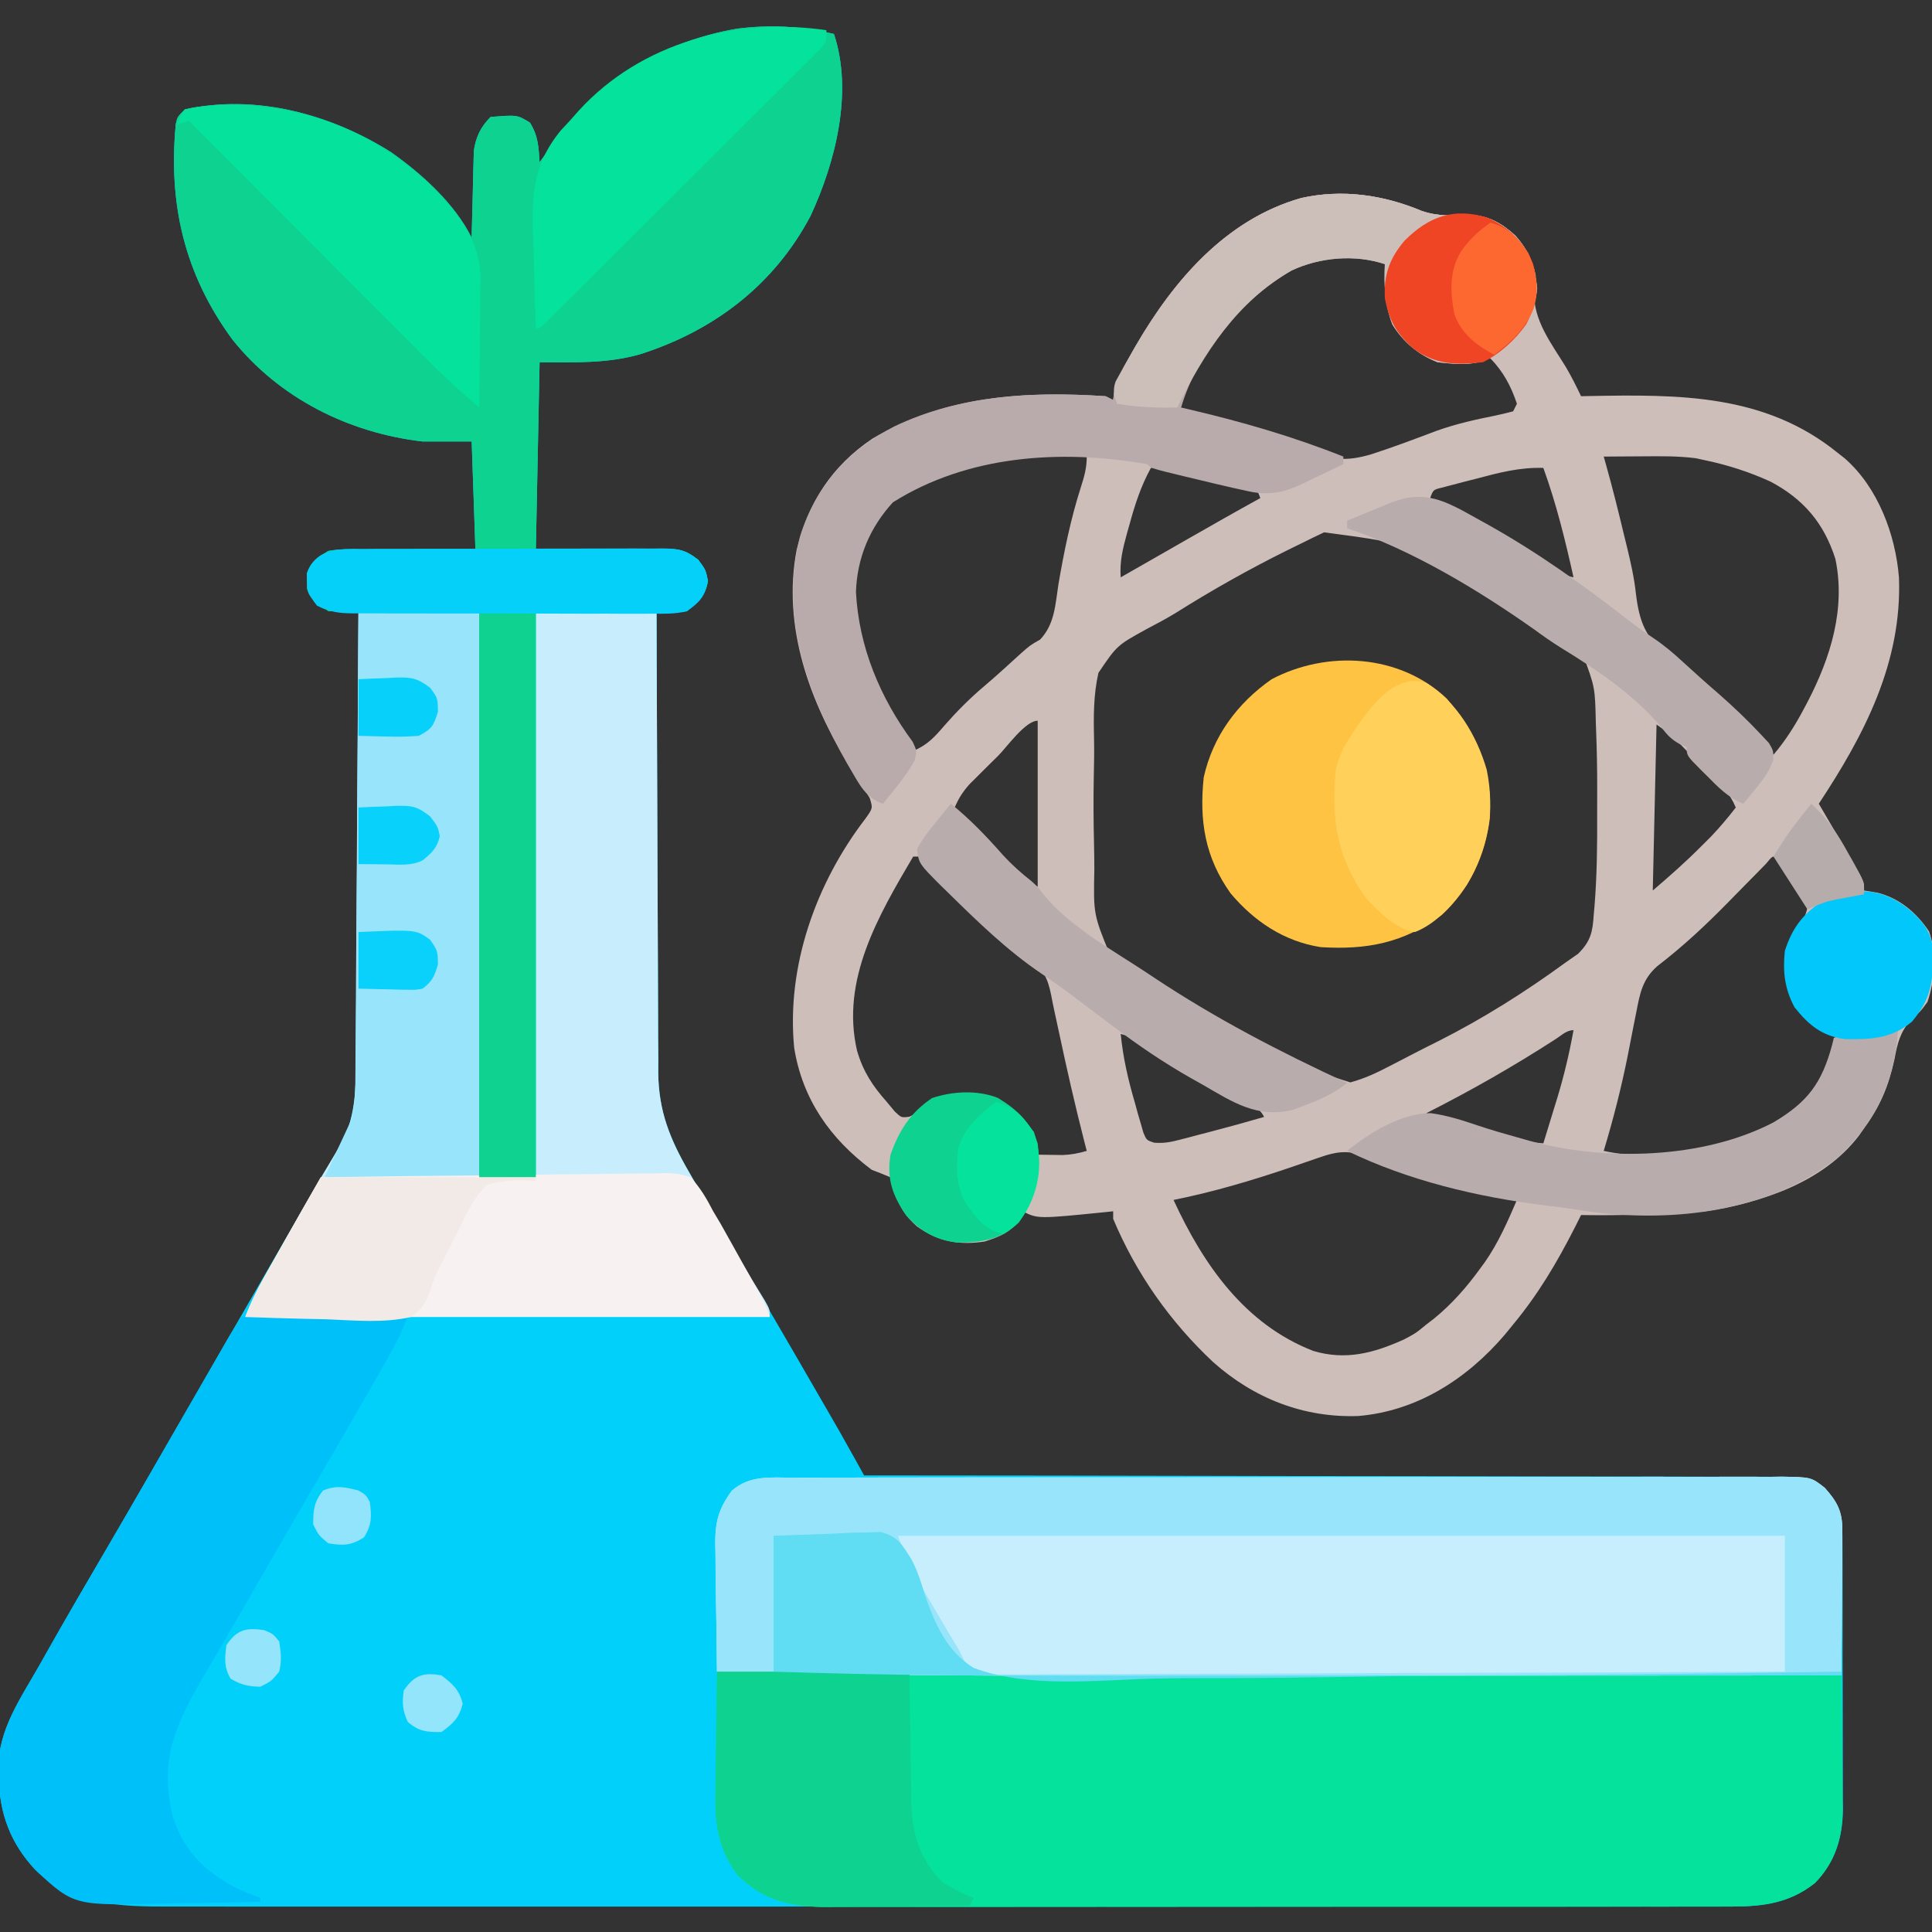 <?xml version="1.0" encoding="UTF-8"?>
<svg version="1.1" xmlns="http://www.w3.org/2000/svg" width="512" height="512">
<rect width="100%" height="100%" fill="#333333" stroke="none"/>
<path d="M0 0 C5.15 15.449 0.369 34.053 -6.188 48.188 C-15.864 66.555 -31.934 78.744 -51.562 84.938 C-60.402 87.387 -68.744 87 -78 87 C-78.33 103.5 -78.66 120 -79 137 C-66.061 136.802 -66.061 136.802 -53.122 136.55 C-51.494 136.535 -49.866 136.522 -48.238 136.512 C-47.4 136.486 -46.562 136.461 -45.699 136.434 C-41.303 136.431 -39.554 136.573 -35.962 139.343 C-34 142 -34 142 -33.375 145 C-34.238 149.142 -35.558 150.562 -39 153 C-41.698 153.274 -44.28 153.095 -47 153 C-46.963 170.038 -46.903 187.076 -46.816 204.114 C-46.776 212.026 -46.744 219.937 -46.729 227.849 C-46.716 234.748 -46.689 241.648 -46.645 248.547 C-46.623 252.197 -46.607 255.847 -46.608 259.497 C-46.609 263.581 -46.579 267.664 -46.546 271.748 C-46.551 272.946 -46.556 274.144 -46.561 275.379 C-46.438 285.361 -43.564 292.685 -38.602 301.258 C-37.965 302.365 -37.328 303.473 -36.672 304.614 C-35.99 305.784 -35.307 306.955 -34.625 308.125 C-33.909 309.364 -33.194 310.604 -32.479 311.843 C-30.328 315.567 -28.165 319.284 -26 323 C-25.073 324.593 -25.073 324.593 -24.127 326.219 C-21.268 331.132 -18.402 336.042 -15.531 340.949 C-11.645 347.6 -7.788 354.267 -3.938 360.938 C-3.318 362.01 -2.699 363.082 -2.06 364.186 C-1.472 365.206 -0.884 366.226 -0.277 367.277 C0.236 368.167 0.749 369.056 1.278 369.972 C2.736 372.537 4.176 375.11 5.608 377.689 C6.056 378.497 6.505 379.305 6.967 380.138 C7.308 380.752 7.649 381.367 8 382 C9.288 382.001 10.576 382.001 11.903 382.002 C42.476 382.016 73.049 382.055 103.621 382.127 C107.384 382.136 111.147 382.144 114.909 382.153 C115.658 382.154 116.407 382.156 117.179 382.158 C129.309 382.184 141.44 382.193 153.57 382.196 C166.016 382.199 178.462 382.221 190.908 382.261 C198.589 382.284 206.269 382.293 213.949 382.284 C219.838 382.278 225.726 382.298 231.615 382.328 C234.031 382.336 236.447 382.336 238.864 382.327 C242.159 382.315 245.454 382.334 248.75 382.361 C249.709 382.35 250.668 382.339 251.656 382.328 C256.074 382.395 259.055 382.577 262.556 385.427 C267.081 390.19 267.295 393.685 267.275 400.13 C267.282 401.355 267.282 401.355 267.29 402.605 C267.304 405.304 267.303 408.004 267.301 410.703 C267.305 412.584 267.309 414.465 267.314 416.346 C267.321 420.29 267.321 424.234 267.316 428.178 C267.31 433.22 267.327 438.261 267.35 443.302 C267.365 447.189 267.366 451.075 267.363 454.961 C267.363 456.819 267.368 458.677 267.378 460.535 C267.391 463.141 267.384 465.746 267.372 468.353 C267.38 469.112 267.388 469.872 267.395 470.655 C267.323 478.076 265.289 484.56 260 490 C253.354 495.287 246.489 496.25 238.216 496.252 C237.099 496.256 237.099 496.256 235.96 496.26 C233.476 496.268 230.992 496.261 228.508 496.254 C226.705 496.256 224.902 496.259 223.099 496.263 C218.152 496.272 213.205 496.268 208.258 496.261 C202.92 496.257 197.582 496.264 192.244 496.269 C181.789 496.278 171.334 496.276 160.879 496.271 C152.382 496.266 143.885 496.265 135.388 496.268 C134.179 496.268 132.97 496.268 131.724 496.269 C129.267 496.269 126.811 496.27 124.355 496.271 C101.318 496.276 78.282 496.27 55.245 496.259 C35.479 496.25 15.712 496.252 -4.054 496.261 C-27.006 496.271 -49.959 496.276 -72.911 496.27 C-75.359 496.269 -77.806 496.268 -80.254 496.268 C-82.061 496.267 -82.061 496.267 -83.903 496.267 C-92.39 496.265 -100.876 496.268 -109.362 496.273 C-119.705 496.278 -130.048 496.277 -140.391 496.266 C-145.668 496.261 -150.945 496.259 -156.222 496.265 C-161.053 496.271 -165.885 496.268 -170.717 496.257 C-172.463 496.255 -174.21 496.256 -175.957 496.261 C-189.434 496.296 -201.317 495.939 -211.824 486.332 C-218.32 479.181 -221.188 471.452 -221.312 461.875 C-221.342 461.153 -221.371 460.431 -221.4 459.688 C-221.519 449.461 -215.517 441.075 -210.625 432.438 C-209.704 430.802 -209.704 430.802 -208.763 429.133 C-203.452 419.733 -198.022 410.404 -192.562 401.09 C-188.868 394.784 -185.211 388.457 -181.562 382.125 C-180.94 381.045 -180.317 379.965 -179.676 378.852 C-178.414 376.662 -177.153 374.472 -175.891 372.282 C-172.763 366.853 -169.631 361.427 -166.5 356 C-165.25 353.833 -164 351.667 -162.75 349.5 C-155.25 336.5 -155.25 336.5 -153.372 333.245 C-152.131 331.095 -150.892 328.944 -149.654 326.792 C-146.739 321.73 -143.814 316.674 -140.854 311.638 C-139.462 309.269 -138.076 306.897 -136.69 304.524 C-135.714 302.859 -134.73 301.198 -133.746 299.537 C-133.153 298.521 -132.56 297.504 -131.949 296.457 C-131.427 295.57 -130.904 294.683 -130.366 293.769 C-126.682 286.301 -126.696 279.387 -126.681 271.18 C-126.671 269.901 -126.661 268.622 -126.651 267.305 C-126.624 263.816 -126.608 260.327 -126.595 256.838 C-126.58 253.185 -126.553 249.532 -126.527 245.879 C-126.481 238.97 -126.444 232.06 -126.411 225.151 C-126.372 217.281 -126.323 209.412 -126.273 201.542 C-126.169 185.362 -126.08 169.181 -126 153 C-127.887 153.046 -127.887 153.046 -129.812 153.094 C-132.978 153.172 -134.039 152.981 -137 151.5 C-139.419 148.477 -139.591 146.763 -139.664 143 C-138.595 139.78 -136.848 138.79 -134 137 C-130.985 136.461 -128.035 136.533 -124.98 136.609 C-124.122 136.615 -123.263 136.621 -122.379 136.627 C-119.648 136.649 -116.918 136.699 -114.188 136.75 C-112.331 136.77 -110.475 136.788 -108.619 136.805 C-104.079 136.845 -99.541 136.924 -95 137 C-95.33 127.43 -95.66 117.86 -96 108 C-100.29 108 -104.58 108 -109 108 C-128.612 105.718 -147.05 96.505 -159.449 80.922 C-172.16 63.594 -176.428 44.989 -174.414 23.848 C-174 22 -174 22 -172 20 C-153.241 15.831 -133.408 21.249 -117.438 31.281 C-109.202 37.088 -100.57 44.86 -96 54 C-95.985 53.239 -95.971 52.477 -95.956 51.693 C-95.881 48.232 -95.785 44.772 -95.688 41.312 C-95.665 40.114 -95.642 38.916 -95.619 37.682 C-95.566 35.946 -95.566 35.946 -95.512 34.176 C-95.486 33.113 -95.459 32.05 -95.432 30.954 C-94.903 27.339 -93.606 24.606 -91 22 C-83.94 21.421 -83.94 21.421 -80.562 23.5 C-78.364 27.018 -78.275 29.875 -78 34 C-77.443 33.227 -76.886 32.453 -76.312 31.656 C-63.479 14.14 -47.519 2.307 -25.625 -1.402 C-16.739 -2.528 -8.721 -2.039 0 0 Z " fill="#01D0FA" transform="translate(221,9)"/>
<path d="M0 0 C4.307 1.471 8.031 1.229 12.523 1.031 C17.505 1.154 21.113 3.184 24.742 6.488 C27.693 9.739 29.313 12.835 30.215 17.098 C30.07 18.556 29.924 20.014 29.777 21.473 C29.549 28.998 34.32 35.088 38.124 41.264 C39.635 43.804 40.937 46.434 42.215 49.098 C43.354 49.074 43.354 49.074 44.515 49.05 C68.118 48.627 90.95 48.447 110.215 64.098 C110.85 64.597 111.486 65.095 112.141 65.609 C120.92 73.338 125.545 85.767 126.461 97.16 C127.305 119.659 117.278 138.845 105.215 157.098 C105.662 157.859 106.109 158.621 106.57 159.406 C109.454 164.332 112.335 169.259 115.152 174.223 C115.553 174.926 115.954 175.63 116.367 176.355 C117.215 178.098 117.215 178.098 117.215 180.098 C118.37 180.283 119.525 180.469 120.715 180.66 C126.52 182.096 131.144 185.961 134.422 190.926 C136.523 196.68 135.962 203.895 134.027 209.598 C132.215 212.098 132.215 212.098 129.723 214.273 C126.759 217.611 126.062 220.533 125.277 224.785 C123.751 231.798 121.517 237.263 117.215 243.098 C116.787 243.718 116.359 244.338 115.918 244.977 C106.421 257.463 90.136 262.77 75.215 265.098 C71.759 265.434 68.31 265.6 64.84 265.723 C63.93 265.761 63.019 265.799 62.081 265.838 C55.457 266.097 48.844 266.221 42.215 266.098 C41.67 267.186 41.124 268.274 40.562 269.395 C35.832 278.676 30.883 287.049 24.215 295.098 C23.484 295.992 22.753 296.887 22 297.809 C11.989 309.526 -1.237 318.034 -16.781 319.352 C-31.289 319.891 -44.486 314.691 -55.297 305.059 C-66.705 294.375 -75.731 281.544 -81.785 267.098 C-81.785 266.438 -81.785 265.778 -81.785 265.098 C-82.452 265.17 -83.118 265.242 -83.805 265.316 C-101.736 267.122 -101.736 267.122 -105.785 265.098 C-106.043 265.711 -106.301 266.325 -106.566 266.957 C-108.653 270.622 -111.878 271.821 -115.785 273.098 C-122.561 274.17 -128.196 273.118 -133.785 269.098 C-137.022 266.239 -138.657 263.579 -139.785 259.348 C-140.28 257.739 -140.28 257.739 -140.785 256.098 C-142.439 255.401 -144.109 254.739 -145.785 254.098 C-156.772 245.862 -164.116 235.455 -166.32 221.777 C-168.419 200.211 -160.555 178.108 -147.422 161.023 C-145.463 158.272 -145.463 158.272 -146.305 155.586 C-147.975 152.779 -149.686 150.02 -151.473 147.285 C-162.231 130.252 -169.542 110.1 -165.66 89.785 C-162.514 77.258 -156.404 67.63 -145.598 60.348 C-126.541 49.04 -105.458 47.673 -83.785 49.098 C-83.125 49.428 -82.465 49.758 -81.785 50.098 C-81.659 49.092 -81.659 49.092 -81.531 48.066 C-80.566 44.227 -78.793 41.01 -76.848 37.598 C-76.449 36.896 -76.051 36.195 -75.641 35.473 C-65.637 18.273 -51.768 2.178 -31.915 -3.431 C-20.99 -5.85 -10.14 -4.248 0 0 Z M-52.574 30.277 C-57.776 36.913 -62.363 43.966 -64.785 52.098 C-60.97 53.442 -57.121 54.578 -53.223 55.648 C-51.668 56.076 -51.668 56.076 -50.083 56.512 C-47.843 57.122 -45.602 57.724 -43.359 58.32 C-33.771 60.925 -33.771 60.925 -29.98 62.984 C-23.957 66.149 -20.023 66.388 -13.539 64.539 C-7.623 62.632 -1.823 60.44 3.99 58.242 C9.052 56.446 14.194 55.285 19.454 54.24 C21.053 53.912 22.637 53.513 24.215 53.098 C24.71 52.108 24.71 52.108 25.215 51.098 C23.662 46.446 21.628 42.634 18.215 39.098 C14.501 38.408 11.356 38.653 7.602 38.98 C3.309 39.129 1.123 38.207 -2.234 35.641 C-7.467 30.434 -8.278 25.242 -8.785 18.098 C-9.092 16.426 -9.411 14.756 -9.785 13.098 C-27.342 7.245 -41.614 17.702 -52.574 30.277 Z M-142.254 78.223 C-148.442 85.8 -151.295 94.379 -150.785 104.098 C-149.01 118.564 -142.99 131.203 -134.785 143.098 C-131.082 141.588 -129.108 139.431 -126.535 136.41 C-123.182 132.592 -119.773 129.16 -115.895 125.887 C-112.582 123.077 -109.392 120.133 -106.18 117.211 C-103.785 115.098 -103.785 115.098 -101.141 113.59 C-97.255 109.478 -97.132 104.364 -96.285 98.91 C-94.774 90.105 -93.035 81.598 -90.309 73.087 C-89.41 70.28 -88.785 68.072 -88.785 65.098 C-107.482 64.571 -127.65 64.478 -142.254 78.223 Z M48.215 65.098 C48.394 65.726 48.573 66.355 48.757 67.002 C50.569 73.412 52.158 79.872 53.715 86.348 C53.939 87.259 54.164 88.171 54.395 89.11 C55.384 93.201 56.294 97.214 56.746 101.402 C57.659 108.842 59.26 113.105 65.152 117.848 C66.904 119.185 68.673 120.491 70.458 121.783 C73.287 123.901 75.874 126.261 78.465 128.66 C79.919 130.002 79.919 130.002 81.402 131.371 C85.573 135.414 89.43 139.691 93.215 144.098 C96.414 140.334 98.909 136.386 101.215 132.035 C101.563 131.38 101.911 130.726 102.27 130.051 C108.337 118.342 112.388 105.409 109.602 92.188 C106.584 82.737 101.165 76.348 92.402 71.723 C86.832 69.18 81.202 67.362 75.215 66.098 C74.343 65.909 73.472 65.721 72.574 65.527 C67.823 64.92 63.124 64.993 58.34 65.035 C56.878 65.042 56.878 65.042 55.387 65.049 C52.996 65.061 50.605 65.077 48.215 65.098 Z M-71.785 68.098 C-74.459 72.982 -76.023 77.823 -77.473 83.16 C-77.81 84.344 -77.81 84.344 -78.154 85.553 C-79.239 89.486 -80.092 92.977 -79.785 97.098 C-78.363 96.285 -76.941 95.472 -75.518 94.659 C-74.265 93.943 -73.011 93.227 -71.757 92.51 C-68.522 90.662 -65.288 88.813 -62.055 86.961 C-55.655 83.296 -49.246 79.653 -42.785 76.098 C-43.605 73.884 -43.605 73.884 -45.931 73.32 C-46.857 73.079 -47.784 72.838 -48.738 72.59 C-50.256 72.193 -50.256 72.193 -51.805 71.789 C-52.871 71.52 -53.937 71.25 -55.035 70.973 C-56.086 70.696 -57.136 70.418 -58.219 70.133 C-62.858 68.939 -66.968 67.924 -71.785 68.098 Z M14.402 70.973 C13.341 71.242 12.279 71.511 11.186 71.789 C9.674 72.185 9.674 72.185 8.133 72.59 C7.213 72.831 6.293 73.072 5.344 73.32 C3.034 73.888 3.034 73.888 2.215 76.098 C3.389 76.692 4.564 77.286 5.773 77.898 C15.167 82.715 24.2 87.787 32.957 93.693 C36.291 96.21 36.291 96.21 40.215 97.098 C38.02 87.242 35.66 77.609 32.215 68.098 C25.897 67.913 20.467 69.36 14.402 70.973 Z M-25.871 85.168 C-26.873 85.646 -27.876 86.123 -28.908 86.615 C-30.518 87.411 -30.518 87.411 -32.16 88.223 C-33.272 88.766 -34.384 89.309 -35.529 89.869 C-45.741 94.937 -55.588 100.474 -65.232 106.548 C-67.731 108.065 -70.273 109.426 -72.863 110.777 C-80.77 115.13 -80.77 115.13 -85.69 122.415 C-87.001 128.178 -86.994 133.925 -86.854 139.809 C-86.783 143.214 -86.84 146.599 -86.922 150.004 C-87.04 155.899 -86.998 161.776 -86.859 167.67 C-86.811 169.925 -86.781 172.18 -86.773 174.435 C-87.013 186.378 -87.013 186.378 -82.648 197.098 C-80.106 199.084 -77.593 200.634 -74.712 202.078 C-72.61 203.19 -70.683 204.451 -68.715 205.785 C-45.157 222.649 -45.157 222.649 -18.93 230.941 C-15.183 229.936 -11.891 228.387 -8.473 226.598 C-7.777 226.239 -7.081 225.881 -6.364 225.512 C-4.898 224.756 -3.434 223.995 -1.972 223.231 C0.109 222.152 2.202 221.102 4.301 220.059 C16.189 214.062 27.465 206.956 38.215 199.098 C39.271 198.363 40.328 197.628 41.416 196.87 C44.785 193.533 45.287 191.034 45.574 186.5 C45.64 185.76 45.706 185.02 45.774 184.258 C46.422 176.234 46.517 168.187 46.476 160.141 C46.465 157.665 46.476 155.189 46.488 152.713 C46.495 147.837 46.397 142.97 46.215 138.098 C46.17 136.858 46.17 136.858 46.124 135.593 C45.914 126.293 45.914 126.293 42.779 117.757 C40.893 116.035 39.101 114.905 36.84 113.723 C36.085 113.262 35.329 112.802 34.551 112.328 C32.947 111.36 31.327 110.417 29.693 109.501 C27.239 108.111 24.863 106.637 22.484 105.121 C-0.773 88.498 -0.773 88.498 -25.871 85.168 Z M-112.223 144.348 C-113.108 145.22 -113.993 146.093 -114.904 146.992 C-115.751 147.837 -116.597 148.681 -117.469 149.551 C-118.637 150.713 -118.637 150.713 -119.83 151.899 C-121.622 153.914 -122.736 155.632 -123.785 158.098 C-121.253 160.857 -118.708 163.603 -116.16 166.348 C-115.447 167.125 -114.734 167.902 -114 168.703 C-113.297 169.457 -112.595 170.211 -111.871 170.988 C-111.232 171.68 -110.593 172.371 -109.935 173.083 C-107.317 175.647 -107.317 175.647 -101.785 179.098 C-101.785 164.578 -101.785 150.058 -101.785 135.098 C-105.044 135.098 -110.006 142.132 -112.223 144.348 Z M62.215 136.098 C61.885 150.618 61.555 165.138 61.215 180.098 C65.646 176.3 69.809 172.641 73.902 168.535 C74.814 167.626 75.725 166.718 76.664 165.781 C79.007 163.317 81.138 160.788 83.215 158.098 C81.657 154.329 79.305 151.985 76.402 149.16 C75.55 148.326 74.698 147.492 73.82 146.633 C72.961 145.796 72.101 144.96 71.215 144.098 C70.365 143.23 69.516 142.363 68.641 141.469 C66.071 138.854 66.071 138.854 62.215 136.098 Z M-134.785 171.098 C-143.998 186.734 -154.011 203.794 -149.66 222.535 C-148.071 228.019 -145.55 231.866 -141.785 236.098 C-141.084 236.943 -140.383 237.789 -139.66 238.66 C-137.914 240.313 -137.914 240.313 -135.785 240.035 C-133.528 238.977 -131.753 237.621 -129.785 236.098 C-124.269 234.259 -117.877 233.988 -112.359 235.969 C-106.497 239.336 -103.908 243.729 -101.785 250.098 C-100.369 250.125 -98.952 250.144 -97.535 250.16 C-96.746 250.172 -95.957 250.183 -95.145 250.195 C-92.878 250.102 -90.956 249.73 -88.785 249.098 C-89.016 248.209 -89.247 247.321 -89.484 246.406 C-91.877 237.036 -94.019 227.629 -96.034 218.17 C-96.428 216.326 -96.827 214.483 -97.233 212.641 C-97.585 211.021 -97.917 209.396 -98.224 207.767 C-99.176 203.143 -100.277 200.968 -104.16 198.285 C-108.274 195.257 -112.105 192.126 -115.848 188.66 C-116.35 188.196 -116.852 187.731 -117.37 187.253 C-129.616 175.851 -129.616 175.851 -132.785 171.098 C-133.445 171.098 -134.105 171.098 -134.785 171.098 Z M91.256 172.974 C90.41 173.839 89.563 174.703 88.691 175.594 C87.742 176.555 86.793 177.517 85.844 178.479 C84.357 179.99 82.871 181.503 81.389 183.019 C75.35 189.189 69.271 194.882 62.408 200.145 C58.469 203.652 57.837 207.264 56.848 212.34 C56.601 213.572 56.355 214.805 56.102 216.074 C55.601 218.634 55.101 221.194 54.602 223.754 C52.882 232.359 50.753 240.704 48.215 249.098 C63.849 252.473 82.44 248.913 96.09 240.848 C103.433 235.91 108.029 229.788 109.84 221.098 C109.545 218.064 109.545 218.064 107.531 216.781 C106.095 215.941 104.648 215.12 103.191 214.316 C99.96 212.324 98.831 209.722 97.527 206.285 C96.431 198.609 97.601 193.547 101.555 186.816 C102.552 183.929 102.552 183.929 100.695 180.766 C99.95 179.593 99.184 178.433 98.402 177.285 C98.02 176.688 97.638 176.09 97.244 175.475 C96.277 173.987 95.251 172.538 94.215 171.098 C92.883 170.982 92.883 170.982 91.256 172.974 Z M35.629 219.371 C24.457 226.609 13.091 233.087 1.215 239.098 C5.309 241.255 9.459 242.43 13.902 243.66 C14.667 243.881 15.432 244.102 16.221 244.33 C21.555 245.817 26.699 246.608 32.215 247.098 C33.181 243.975 34.136 240.849 35.09 237.723 C35.359 236.853 35.629 235.982 35.906 235.086 C37.711 229.142 39.111 223.21 40.215 217.098 C38.432 217.098 37.083 218.418 35.629 219.371 Z M-79.785 218.098 C-79.167 224.483 -77.783 230.387 -75.973 236.535 C-75.725 237.445 -75.476 238.354 -75.221 239.291 C-74.967 240.154 -74.714 241.017 -74.453 241.906 C-74.229 242.688 -74.005 243.47 -73.774 244.275 C-72.942 246.248 -72.942 246.248 -70.963 246.917 C-68.485 247.123 -66.671 246.801 -64.266 246.172 C-63.408 245.952 -62.55 245.732 -61.666 245.506 C-60.777 245.268 -59.888 245.03 -58.973 244.785 C-57.657 244.446 -57.657 244.446 -56.314 244.1 C-51.45 242.837 -46.611 241.5 -41.785 240.098 C-43.37 236.927 -46.631 236.114 -49.723 234.66 C-57.083 231.109 -64.017 227.042 -70.931 222.692 C-71.653 222.239 -72.374 221.787 -73.117 221.32 C-73.754 220.916 -74.39 220.511 -75.046 220.094 C-76.926 218.941 -76.926 218.941 -79.785 218.098 Z M-27.387 250.926 C-28.51 251.312 -29.633 251.698 -30.79 252.096 C-32.582 252.716 -32.582 252.716 -34.41 253.348 C-44.775 256.878 -55.054 259.933 -65.785 262.098 C-57.887 279.239 -46.946 295.027 -28.785 302.098 C-20.201 304.676 -12.779 302.7 -4.785 299.098 C-1.599 297.418 -1.599 297.418 1.215 295.098 C1.877 294.59 2.54 294.082 3.223 293.559 C8.026 289.626 11.837 285.284 15.465 280.285 C15.865 279.741 16.265 279.198 16.677 278.637 C20.284 273.484 22.735 267.86 25.215 262.098 C24.486 261.917 23.757 261.736 23.006 261.55 C-2.513 255.187 -2.513 255.187 -13.845 250.876 C-19.22 248.837 -22.016 249.051 -27.387 250.926 Z " fill="#CDBEBA" transform="translate(376.785,55.902)"/>
<path d="M0 0 C35.35 -0.033 70.698 0.051 106.048 0.202 C112.14 0.228 118.232 0.253 124.324 0.278 C136.342 0.327 148.36 0.377 160.377 0.427 C172.009 0.476 183.64 0.525 195.272 0.573 C195.996 0.576 196.721 0.579 197.467 0.582 C201.103 0.597 204.739 0.612 208.376 0.627 C238.25 0.75 268.125 0.874 298 1 C298.075 6.835 298.129 12.67 298.165 18.505 C298.18 20.487 298.2 22.47 298.226 24.452 C298.263 27.312 298.28 30.171 298.293 33.031 C298.308 33.909 298.324 34.786 298.34 35.69 C298.342 43.554 296.655 50.183 291 56 C283.478 61.983 275.59 62.297 266.38 62.261 C265.334 62.265 264.288 62.268 263.21 62.272 C259.718 62.283 256.227 62.279 252.735 62.275 C250.226 62.279 247.717 62.284 245.208 62.29 C239.109 62.302 233.01 62.305 226.91 62.302 C221.951 62.301 216.992 62.302 212.033 62.307 C211.326 62.307 210.619 62.308 209.891 62.308 C208.455 62.31 207.019 62.311 205.583 62.312 C192.127 62.323 178.672 62.321 165.217 62.315 C152.917 62.309 140.618 62.321 128.319 62.34 C115.677 62.359 103.036 62.367 90.394 62.364 C83.302 62.362 76.209 62.364 69.117 62.378 C62.448 62.391 55.779 62.389 49.11 62.376 C46.665 62.374 44.219 62.376 41.773 62.385 C38.431 62.395 35.089 62.387 31.747 62.374 C30.301 62.385 30.301 62.385 28.825 62.397 C21.165 62.336 13.603 61.119 7.688 55.875 C7.073 55.357 6.458 54.839 5.824 54.305 C0.575 47.673 -0.582 40.977 -0.391 32.715 C-0.387 31.879 -0.383 31.042 -0.378 30.181 C-0.366 28.363 -0.344 26.545 -0.312 24.727 C-0.232 19.838 -0.175 14.948 -0.118 10.059 C-0.107 9.09 -0.095 8.121 -0.083 7.123 C-0.056 4.748 -0.028 2.374 0 0 Z " fill="#05E29C" transform="translate(190,443)"/>
<path d="M0 0 C5.15 15.449 0.369 34.053 -6.188 48.188 C-15.864 66.555 -31.934 78.744 -51.562 84.938 C-60.402 87.387 -68.744 87 -78 87 C-78.33 103.5 -78.66 120 -79 137 C-66.061 136.802 -66.061 136.802 -53.122 136.55 C-51.494 136.535 -49.866 136.522 -48.238 136.512 C-47.4 136.486 -46.562 136.461 -45.699 136.434 C-41.303 136.431 -39.554 136.573 -35.962 139.343 C-34 142 -34 142 -33.375 145 C-34 148 -34 148 -39 153 C-52.2 153 -65.4 153 -79 153 C-79 202.5 -79 252 -79 303 C-83.95 303 -88.9 303 -94 303 C-94 253.5 -94 204 -94 153 C-107.2 153 -120.4 153 -134 153 C-139 149 -139 149 -139.664 147 C-139.651 146.34 -139.638 145.68 -139.625 145 C-139.638 144.34 -139.651 143.68 -139.664 143 C-138.595 139.78 -136.848 138.79 -134 137 C-130.985 136.461 -128.035 136.533 -124.98 136.609 C-123.693 136.618 -123.693 136.618 -122.379 136.627 C-119.648 136.649 -116.918 136.699 -114.188 136.75 C-112.331 136.77 -110.475 136.788 -108.619 136.805 C-104.079 136.845 -99.541 136.924 -95 137 C-95.33 127.43 -95.66 117.86 -96 108 C-100.29 108 -104.58 108 -109 108 C-128.612 105.718 -147.05 96.505 -159.449 80.922 C-172.16 63.594 -176.428 44.989 -174.414 23.848 C-174 22 -174 22 -172 20 C-153.241 15.831 -133.408 21.249 -117.438 31.281 C-109.202 37.088 -100.57 44.86 -96 54 C-95.985 53.239 -95.971 52.477 -95.956 51.693 C-95.881 48.232 -95.785 44.772 -95.688 41.312 C-95.665 40.114 -95.642 38.916 -95.619 37.682 C-95.566 35.946 -95.566 35.946 -95.512 34.176 C-95.486 33.113 -95.459 32.05 -95.432 30.954 C-94.903 27.339 -93.606 24.606 -91 22 C-83.94 21.421 -83.94 21.421 -80.562 23.5 C-78.364 27.018 -78.275 29.875 -78 34 C-77.443 33.227 -76.886 32.453 -76.312 31.656 C-63.479 14.14 -47.519 2.307 -25.625 -1.402 C-16.739 -2.528 -8.721 -2.039 0 0 Z " fill="#0DD290" transform="translate(221,9)"/>
<path d="M0 0 C1.721 -0.009 1.721 -0.009 3.477 -0.018 C6.658 -0.032 9.839 -0.033 13.02 -0.027 C16.452 -0.024 19.885 -0.039 23.317 -0.051 C30.039 -0.072 36.762 -0.077 43.484 -0.075 C48.948 -0.074 54.411 -0.077 59.875 -0.085 C61.449 -0.087 63.022 -0.089 64.596 -0.091 C65.379 -0.092 66.162 -0.093 66.969 -0.094 C81.782 -0.113 96.595 -0.112 111.408 -0.105 C124.961 -0.1 138.514 -0.121 152.066 -0.154 C165.982 -0.187 179.897 -0.203 193.812 -0.198 C201.624 -0.196 209.437 -0.201 217.25 -0.226 C223.9 -0.247 230.551 -0.251 237.202 -0.232 C240.595 -0.222 243.988 -0.221 247.381 -0.242 C251.06 -0.26 254.737 -0.248 258.416 -0.227 C260.024 -0.246 260.024 -0.246 261.665 -0.265 C269.724 -0.169 269.724 -0.169 273.356 2.683 C276.62 6.347 278.027 8.875 277.998 13.796 C277.998 14.656 277.998 15.517 277.998 16.404 C277.988 17.324 277.977 18.243 277.967 19.191 C277.962 20.614 277.962 20.614 277.958 22.066 C277.947 25.092 277.922 28.118 277.896 31.144 C277.886 33.198 277.877 35.251 277.869 37.305 C277.847 42.335 277.812 47.364 277.771 52.394 C247.173 52.417 216.575 52.435 185.977 52.445 C182.332 52.447 178.688 52.448 175.043 52.449 C173.955 52.45 173.955 52.45 172.845 52.45 C161.23 52.454 149.615 52.462 138 52.472 C126.007 52.481 114.014 52.486 102.021 52.488 C95.316 52.49 88.612 52.493 81.907 52.5 C47.849 52.536 13.82 52.215 -20.229 51.394 C-20.236 50.82 -20.243 50.245 -20.25 49.653 C-20.282 47.021 -20.314 44.389 -20.347 41.756 C-20.358 40.852 -20.369 39.948 -20.38 39.017 C-20.438 34.357 -20.505 29.698 -20.589 25.039 C-20.601 23.375 -20.611 21.711 -20.619 20.047 C-20.64 19.197 -20.66 18.348 -20.681 17.473 C-20.685 11.598 -19.758 8.152 -16.229 3.394 C-11.451 -0.712 -5.963 -0.03 0 0 Z " fill="#C7EEFD" transform="translate(210.229,391.606)"/>
<path d="M0 0 C10.56 0 21.12 0 32 0 C32 49.5 32 99 32 150 C36.95 150 41.9 150 47 150 C47 100.5 47 51 47 0 C57.56 0 68.12 0 79 0 C79.009 3.946 79.019 7.893 79.028 11.958 C79.062 25.01 79.117 38.062 79.184 51.114 C79.224 59.026 79.256 66.937 79.271 74.849 C79.284 81.748 79.311 88.648 79.355 95.547 C79.377 99.197 79.393 102.847 79.392 106.497 C79.391 110.581 79.421 114.664 79.454 118.748 C79.449 119.946 79.444 121.144 79.439 122.379 C79.564 132.511 82.548 139.872 87.574 148.574 C88.063 149.425 88.063 149.425 88.561 150.294 C89.597 152.096 90.642 153.892 91.688 155.688 C92.405 156.932 93.123 158.178 93.84 159.423 C98.317 167.184 102.879 174.89 107.594 182.508 C109 185 109 185 109 187 C63.13 187 17.26 187 -30 187 C-28.524 183.309 -27.057 180.141 -25.129 176.711 C-24.559 175.696 -23.99 174.68 -23.403 173.634 C-22.796 172.559 -22.188 171.483 -21.562 170.375 C-20.941 169.267 -20.319 168.159 -19.679 167.018 C-16.73 161.777 -13.755 156.555 -10.699 151.375 C-10.199 150.525 -9.699 149.675 -9.183 148.799 C-8.255 147.23 -7.32 145.664 -6.377 144.103 C-5.959 143.396 -5.54 142.689 -5.109 141.961 C-4.567 141.061 -4.567 141.061 -4.015 140.142 C-0.601 132.936 -0.695 126.031 -0.681 118.18 C-0.671 116.901 -0.661 115.622 -0.651 114.305 C-0.624 110.816 -0.608 107.327 -0.595 103.838 C-0.58 100.185 -0.553 96.532 -0.527 92.879 C-0.481 85.97 -0.444 79.06 -0.411 72.151 C-0.372 64.281 -0.323 56.412 -0.273 48.542 C-0.169 32.362 -0.082 16.181 0 0 Z " fill="#C8EEFE" transform="translate(95,162)"/>
<path d="M0 0 C1.721 -0.009 1.721 -0.009 3.477 -0.018 C6.658 -0.032 9.839 -0.033 13.02 -0.027 C16.452 -0.024 19.885 -0.039 23.317 -0.051 C30.039 -0.072 36.762 -0.077 43.484 -0.075 C48.948 -0.074 54.411 -0.077 59.875 -0.085 C61.449 -0.087 63.022 -0.089 64.596 -0.091 C65.379 -0.092 66.162 -0.093 66.969 -0.094 C81.782 -0.113 96.595 -0.112 111.408 -0.105 C124.961 -0.1 138.514 -0.121 152.066 -0.154 C165.982 -0.187 179.897 -0.203 193.812 -0.198 C201.624 -0.196 209.437 -0.201 217.25 -0.226 C223.9 -0.247 230.551 -0.251 237.202 -0.232 C240.595 -0.222 243.988 -0.221 247.381 -0.242 C251.06 -0.26 254.737 -0.248 258.416 -0.227 C260.024 -0.246 260.024 -0.246 261.665 -0.265 C269.724 -0.169 269.724 -0.169 273.356 2.683 C276.62 6.347 278.027 8.875 277.998 13.796 C277.998 14.656 277.998 15.517 277.998 16.404 C277.988 17.324 277.977 18.243 277.967 19.191 C277.962 20.614 277.962 20.614 277.958 22.066 C277.947 25.092 277.922 28.118 277.896 31.144 C277.886 33.198 277.877 35.251 277.869 37.305 C277.847 42.335 277.812 47.364 277.771 52.394 C247.173 52.417 216.575 52.435 185.977 52.445 C182.332 52.447 178.688 52.448 175.043 52.449 C173.955 52.45 173.955 52.45 172.845 52.45 C161.23 52.454 149.615 52.462 138 52.472 C126.007 52.481 114.014 52.486 102.021 52.488 C95.316 52.49 88.612 52.493 81.907 52.5 C47.849 52.536 13.82 52.215 -20.229 51.394 C-20.236 50.82 -20.243 50.245 -20.25 49.653 C-20.282 47.021 -20.314 44.389 -20.347 41.756 C-20.358 40.852 -20.369 39.948 -20.38 39.017 C-20.438 34.357 -20.505 29.698 -20.589 25.039 C-20.601 23.375 -20.611 21.711 -20.619 20.047 C-20.64 19.197 -20.66 18.348 -20.681 17.473 C-20.685 11.598 -19.758 8.152 -16.229 3.394 C-11.451 -0.712 -5.963 -0.03 0 0 Z M27.771 15.394 C29.27 19.892 30.552 23.048 32.888 27.019 C33.799 28.574 33.799 28.574 34.728 30.16 C35.361 31.227 35.994 32.295 36.646 33.394 C37.271 34.462 37.897 35.529 38.541 36.629 C40.267 39.562 41.994 42.491 43.771 45.394 C44.288 46.427 44.805 47.46 45.338 48.524 C47.578 51.775 47.578 51.775 51.621 52.133 C53.219 52.158 54.817 52.15 56.415 52.116 C57.296 52.121 58.177 52.126 59.085 52.131 C62.045 52.141 65.002 52.108 67.962 52.076 C70.08 52.074 72.199 52.075 74.318 52.078 C80.076 52.08 85.834 52.045 91.592 52.003 C97.607 51.965 103.622 51.962 109.637 51.955 C121.03 51.936 132.423 51.887 143.817 51.827 C156.786 51.76 169.756 51.726 182.725 51.696 C209.408 51.634 236.089 51.527 262.771 51.394 C262.771 39.514 262.771 27.634 262.771 15.394 C185.221 15.394 107.671 15.394 27.771 15.394 Z " fill="#98E5FB" transform="translate(210.229,391.606)"/>
<path d="M0 0 C1.911 -0.361 1.911 -0.361 4.266 -0.341 C5.147 -0.34 6.028 -0.34 6.935 -0.34 C7.887 -0.324 8.839 -0.309 9.82 -0.293 C10.794 -0.289 11.768 -0.284 12.771 -0.28 C15.889 -0.263 19.007 -0.226 22.125 -0.188 C24.236 -0.172 26.346 -0.159 28.457 -0.146 C33.638 -0.113 38.819 -0.063 44 0 C42.709 3.39 41.242 6.522 39.453 9.676 C38.945 10.573 38.438 11.471 37.915 12.396 C37.091 13.84 37.091 13.84 36.25 15.312 C35.385 16.835 35.385 16.835 34.503 18.387 C29.27 27.578 23.94 36.712 18.598 45.84 C14.267 53.245 9.98 60.675 5.7 68.11 C2.779 73.187 -0.148 78.26 -3.099 83.319 C-4.132 85.09 -5.163 86.863 -6.194 88.635 C-7.485 90.855 -8.779 93.072 -10.078 95.287 C-17.595 108.231 -22.013 117.84 -18.066 132.883 C-15.085 141.598 -10.017 146.672 -2 151 C0.313 152.118 2.598 153.08 5 154 C5 154.33 5 154.66 5 155 C-1.189 155.15 -7.377 155.258 -13.567 155.33 C-15.668 155.36 -17.768 155.4 -19.869 155.453 C-44.296 156.045 -44.296 156.045 -54.2 146.989 C-61.139 139.805 -64.185 131.738 -64.312 121.875 C-64.342 121.153 -64.371 120.431 -64.4 119.688 C-64.519 109.461 -58.517 101.075 -53.625 92.438 C-53.011 91.347 -52.396 90.256 -51.763 89.133 C-46.452 79.733 -41.022 70.404 -35.562 61.09 C-31.868 54.784 -28.212 48.457 -24.562 42.125 C-23.949 41.062 -23.336 39.998 -22.705 38.902 C-19.751 33.778 -16.8 28.652 -13.85 23.526 C-12.463 21.118 -11.076 18.71 -9.689 16.302 C-8.708 14.597 -7.727 12.892 -6.746 11.186 C-5.857 9.642 -5.857 9.642 -4.949 8.066 C-4.427 7.158 -3.904 6.25 -3.366 5.315 C-2.3 3.509 -1.163 1.745 0 0 Z " fill="#00C0FA" transform="translate(64,349)"/>
<path d="M0 0 C4.307 1.471 8.031 1.229 12.523 1.031 C17.505 1.154 21.113 3.184 24.742 6.488 C28.608 10.746 29.966 14.862 30.59 20.473 C29.776 28.343 25.985 32.809 20.02 37.75 C15.317 41.262 9.857 40.727 4.215 40.098 C-0.908 38.113 -4.891 34.773 -7.785 30.098 C-9.864 24.692 -10.018 19.794 -9.785 14.098 C-17.69 11.463 -26.987 12.268 -34.484 15.777 C-47.949 23.504 -59.346 37.145 -63.785 52.098 C-63.158 52.243 -62.53 52.388 -61.884 52.537 C-47.777 55.836 -34.246 59.732 -20.785 65.098 C-20.785 65.758 -20.785 66.418 -20.785 67.098 C-23.604 68.484 -26.442 69.825 -29.285 71.16 C-30.077 71.55 -30.868 71.94 -31.684 72.342 C-37.074 74.838 -40.949 75.515 -46.785 74.098 C-47.759 73.885 -48.733 73.672 -49.736 73.453 C-53.075 72.706 -56.398 71.908 -59.723 71.098 C-60.871 70.824 -62.018 70.551 -63.201 70.27 C-71.656 68.227 -71.656 68.227 -72.785 67.098 C-95.695 63.09 -120.319 64.73 -140.16 77.223 C-146.28 83.926 -149.642 91.902 -149.949 100.973 C-149.183 115.572 -143.537 129.031 -134.91 140.695 C-133.785 143.098 -133.785 143.098 -134.371 145.605 C-135.868 148.244 -137.506 150.548 -139.41 152.91 C-140.042 153.7 -140.673 154.491 -141.324 155.305 C-141.806 155.896 -142.288 156.488 -142.785 157.098 C-147.182 155.609 -148.889 152.29 -151.098 148.473 C-151.486 147.81 -151.875 147.147 -152.276 146.464 C-162.851 128.016 -170.157 107.693 -164.789 86.316 C-160.575 72.807 -152.254 63.66 -139.785 57.098 C-122.055 48.69 -103.115 47.827 -83.785 49.098 C-83.125 49.428 -82.465 49.758 -81.785 50.098 C-81.659 49.092 -81.659 49.092 -81.531 48.066 C-80.566 44.227 -78.793 41.01 -76.848 37.598 C-76.449 36.896 -76.051 36.195 -75.641 35.473 C-65.637 18.273 -51.768 2.178 -31.915 -3.431 C-20.99 -5.85 -10.14 -4.248 0 0 Z " fill="#B9ABAB" transform="translate(376.785,55.902)"/>
<path d="M0 0 C10.56 0 21.12 0 32 0 C32 49.5 32 99 32 150 C18.47 150 4.94 150 -9 150 C-6.69 145.05 -4.38 140.1 -2 135 C-1.138 131.551 -0.865 129.046 -0.842 125.546 C-0.832 124.438 -0.822 123.33 -0.812 122.189 C-0.806 120.978 -0.801 119.768 -0.795 118.521 C-0.785 117.242 -0.775 115.964 -0.765 114.647 C-0.738 111.145 -0.717 107.643 -0.697 104.142 C-0.675 100.481 -0.647 96.82 -0.621 93.159 C-0.571 86.228 -0.526 79.298 -0.483 72.367 C-0.433 64.476 -0.378 56.585 -0.323 48.693 C-0.209 32.462 -0.103 16.231 0 0 Z " fill="#98E5FB" transform="translate(95,162)"/>
<path d="M0 0 C8.02 9.395 12.161 19.422 11.418 31.793 C10.153 41.642 6.07 50.491 -1.281 57.301 C-11.391 64.753 -21.113 66.628 -33.406 65.867 C-43.092 64.35 -51.025 59.061 -57.281 51.617 C-64.072 42.081 -65.619 32.435 -64.406 20.867 C-61.982 9.987 -55.501 1.22 -46.406 -5.133 C-31.665 -12.879 -12.5 -11.826 0 0 Z " fill="#FFC344" transform="translate(383.406,185.133)"/>
<path d="M0 0 C12.674 -0.209 25.347 -0.368 38.022 -0.466 C43.908 -0.513 49.792 -0.577 55.677 -0.679 C61.357 -0.777 67.036 -0.831 72.717 -0.854 C74.884 -0.871 77.05 -0.903 79.216 -0.952 C82.253 -1.017 85.285 -1.026 88.323 -1.022 C89.665 -1.07 89.665 -1.07 91.034 -1.12 C93.645 -1.081 95.561 -0.944 98 0 C100.586 2.719 102.286 5.681 104 9 C104.965 10.618 104.965 10.618 105.95 12.269 C106.499 13.25 107.048 14.231 107.613 15.242 C108.221 16.328 108.829 17.413 109.455 18.531 C110.068 19.635 110.681 20.738 111.312 21.875 C111.945 23.002 112.577 24.128 113.229 25.289 C117.867 33.602 117.867 33.602 119 37 C73.13 37 27.26 37 -20 37 C-18.465 33.163 -16.896 29.861 -14.883 26.289 C-14.276 25.209 -13.669 24.129 -13.043 23.016 C-12.094 21.337 -12.094 21.337 -11.125 19.625 C-10.187 17.958 -10.187 17.958 -9.23 16.258 C-6.173 10.828 -3.093 5.41 0 0 Z " fill="#F7F2F1" transform="translate(85,312)"/>
<path d="M0 0 C16.83 0 33.66 0 51 0 C51.312 20.5 51.312 20.5 51.388 26.924 C51.42 28.626 51.454 30.329 51.488 32.031 C51.495 32.897 51.501 33.763 51.507 34.655 C51.706 43.144 53.745 49.884 60 56 C62.585 57.547 65.226 58.83 68 60 C67.505 60.99 67.505 60.99 67 62 C60.614 62.076 54.228 62.129 47.841 62.165 C45.671 62.18 43.502 62.2 41.332 62.226 C38.202 62.263 35.072 62.28 31.941 62.293 C30.982 62.308 30.022 62.324 29.033 62.34 C21.278 62.342 13.684 61.191 7.688 55.875 C7.073 55.357 6.458 54.839 5.824 54.305 C0.575 47.673 -0.582 40.977 -0.391 32.715 C-0.387 31.879 -0.383 31.042 -0.378 30.181 C-0.358 27.099 -0.302 24.018 -0.25 20.938 C-0.126 10.573 -0.126 10.573 0 0 Z " fill="#0ED290" transform="translate(190,443)"/>
<path d="M0 0 C4.307 1.471 8.031 1.229 12.523 1.031 C17.505 1.154 21.113 3.184 24.742 6.488 C28.608 10.746 29.966 14.862 30.59 20.473 C29.776 28.343 25.985 32.809 20.02 37.75 C15.317 41.262 9.857 40.727 4.215 40.098 C-0.908 38.113 -4.891 34.773 -7.785 30.098 C-9.864 24.692 -10.018 19.794 -9.785 14.098 C-17.69 11.463 -26.987 12.268 -34.484 15.777 C-48.86 24.027 -57.675 37.505 -64.785 52.098 C-70.243 52.209 -75.4 52.014 -80.785 51.098 C-81.58 48.801 -81.933 47.534 -81.139 45.198 C-80.599 44.222 -80.599 44.222 -80.047 43.227 C-79.644 42.494 -79.241 41.761 -78.826 41.005 C-78.379 40.231 -77.933 39.458 -77.473 38.66 C-77.018 37.86 -76.564 37.061 -76.096 36.237 C-65.943 18.747 -52.14 2.284 -31.915 -3.431 C-20.99 -5.85 -10.14 -4.248 0 0 Z " fill="#CCBEB9" transform="translate(376.785,55.902)"/>
<path d="M0 0 C20.656 -0.61 39.724 6.662 54.781 20.723 C62.081 28.142 68.519 35.307 68.516 46.087 C68.5 46.953 68.485 47.819 68.469 48.711 C68.465 49.612 68.46 50.514 68.456 51.443 C68.439 54.306 68.402 57.168 68.363 60.031 C68.348 61.979 68.335 63.927 68.322 65.875 C68.289 70.636 68.238 75.396 68.176 80.156 C63.204 75.988 58.529 71.649 53.955 67.049 C53.272 66.366 52.588 65.682 51.883 64.978 C49.646 62.74 47.413 60.499 45.18 58.258 C43.62 56.697 42.061 55.136 40.501 53.575 C36.414 49.484 32.33 45.39 28.246 41.295 C24.071 37.11 19.894 32.928 15.717 28.746 C7.534 20.552 -0.646 12.355 -8.824 4.156 C-9.814 4.486 -10.804 4.816 -11.824 5.156 C-11.262 3.219 -11.262 3.219 -9.824 1.156 C-6.502 0.27 -3.424 0.189 0 0 Z " fill="#04E29C" transform="translate(58.824,27.844)"/>
<path d="M0 0 C0 3 0 3 -1.184 4.556 C-1.743 5.114 -2.302 5.671 -2.879 6.246 C-3.517 6.89 -4.155 7.533 -4.812 8.196 C-5.521 8.896 -6.23 9.596 -6.961 10.317 C-7.7 11.059 -8.44 11.801 -9.202 12.565 C-11.657 15.023 -14.123 17.471 -16.59 19.918 C-18.292 21.617 -19.994 23.317 -21.694 25.017 C-25.264 28.582 -28.838 32.141 -32.416 35.697 C-37.014 40.267 -41.604 44.846 -46.19 49.428 C-49.704 52.938 -53.221 56.445 -56.739 59.951 C-58.433 61.639 -60.126 63.328 -61.819 65.017 C-64.18 67.371 -66.545 69.721 -68.91 72.071 C-69.617 72.777 -70.324 73.483 -71.053 74.21 C-72.014 75.163 -72.014 75.163 -72.994 76.135 C-73.834 76.97 -73.834 76.97 -74.69 77.821 C-76 79 -76 79 -77 79 C-77.225 73.257 -77.387 67.516 -77.494 61.77 C-77.539 59.821 -77.6 57.873 -77.679 55.925 C-78.14 44.188 -77.994 35.868 -70.376 26.553 C-69.592 25.71 -68.808 24.868 -68 24 C-67.227 23.127 -66.454 22.255 -65.657 21.356 C-49.091 3.17 -23.727 -3.451 0 0 Z " fill="#05E29B" transform="translate(219,8)"/>
<path d="M0 0 C-0.878 13.386 -5.803 24.2 -15.625 33.48 C-32.872 47.471 -56.942 50.73 -78.517 48.504 C-81.297 48.159 -84.065 47.755 -86.833 47.324 C-89.092 46.986 -91.353 46.71 -93.621 46.441 C-111.441 44.217 -129.779 39.875 -146 32 C-140.119 27.242 -131.733 22.017 -123.903 21.994 C-119.582 22.558 -115.492 23.866 -111.377 25.263 C-107.609 26.531 -103.788 27.603 -99.961 28.676 C-99.201 28.891 -98.441 29.106 -97.657 29.328 C-77.587 34.804 -51.661 34.176 -32.992 24.43 C-23.936 19.045 -20.202 14.032 -17.48 3.941 C-17.322 3.301 -17.163 2.66 -17 2 C-16.169 1.939 -15.337 1.879 -14.48 1.816 C-13.394 1.733 -12.307 1.649 -11.188 1.562 C-10.109 1.481 -9.03 1.4 -7.918 1.316 C-5.152 1.016 -2.756 0 0 0 Z " fill="#B9ACAC" transform="translate(503,273)"/>
<path d="M0 0 C4.95 0 9.9 0 15 0 C15 49.5 15 99 15 150 C10.05 150 5.1 150 0 150 C0 100.5 0 51 0 0 Z " fill="#0FD290" transform="translate(127,162)"/>
<path d="M0 0 C0.98 0.543 1.96 1.086 2.969 1.645 C16.066 8.984 27.956 17.459 39.785 26.68 C42.069 28.452 44.338 30.076 46.754 31.676 C49.558 33.559 51.957 35.586 54.438 37.875 C57.487 40.669 60.549 43.431 63.688 46.125 C67.835 49.743 71.814 53.531 75.562 57.562 C76.154 58.198 76.746 58.834 77.355 59.488 C78.562 61.562 78.562 61.562 78.473 64.012 C77.412 66.984 75.999 68.94 74 71.375 C73.359 72.165 72.719 72.955 72.059 73.77 C71.565 74.361 71.071 74.953 70.562 75.562 C66.532 73.95 63.803 71.1 60.812 68.062 C60.306 67.564 59.799 67.065 59.277 66.551 C55.562 62.816 55.562 62.816 55.562 60.562 C54.962 60.303 54.361 60.044 53.742 59.777 C51.373 58.457 50.33 57.26 48.688 55.125 C41.408 46.534 31.644 39.998 22.109 34.156 C19.676 32.634 17.379 31.006 15.062 29.312 C0.297 18.912 -17.279 8.282 -34.438 2.562 C-34.438 1.903 -34.438 1.242 -34.438 0.562 C-31.572 -0.649 -28.694 -1.827 -25.812 -3 C-24.6 -3.513 -24.6 -3.513 -23.363 -4.037 C-13.857 -7.863 -8.57 -4.787 0 0 Z " fill="#B9ACAC" transform="translate(391.438,137.438)"/>
<path d="M0 0 C5.136 4.152 9.433 8.651 13.793 13.605 C16.163 16.177 18.645 18.398 21.395 20.551 C23 22 23 22 24.761 24.325 C31.856 32.802 42.984 38.861 52.125 44.938 C52.712 45.328 53.3 45.719 53.905 46.122 C70.254 56.976 87.198 65.769 105 74 C101.571 76.685 98.35 78.228 94.25 79.75 C93.08 80.199 91.909 80.647 90.703 81.109 C81.135 83.41 74.8 79.138 66.688 74.438 C65.623 73.841 64.559 73.245 63.463 72.631 C56.272 68.537 49.592 63.993 43 59 C42.254 58.442 41.507 57.884 40.739 57.308 C38.044 55.291 35.36 53.26 32.678 51.227 C29.802 49.058 26.936 46.958 23.926 44.977 C14.933 38.902 6.965 31.154 -0.75 23.562 C-1.346 22.984 -1.942 22.405 -2.557 21.809 C-8.475 15.882 -8.475 15.882 -9 12 C-7.628 9.591 -6.38 7.775 -4.625 5.688 C-4.187 5.138 -3.748 4.588 -3.297 4.021 C-2.214 2.668 -1.109 1.332 0 0 Z " fill="#B9ACAC" transform="translate(252,213)"/>
<path d="M0 0 C8.08 5.033 13.417 14.025 16 23 C18.242 33.887 16.344 43.999 10.711 53.52 C7.266 58.514 2.753 63.729 -3 66 C-8.232 65.152 -12.487 60.746 -16 57 C-23.771 46.189 -25.232 36.001 -24 23 C-23.179 19.545 -21.972 16.936 -20 14 C-19.553 13.308 -19.105 12.616 -18.645 11.902 C-14.363 5.761 -8.144 -2.715 0 0 Z " fill="#FFD05A" transform="translate(378,181)"/>
<path d="M0 0 C5.156 -0.186 10.312 -0.371 15.625 -0.562 C18.049 -0.685 18.049 -0.685 20.522 -0.811 C21.806 -0.833 23.091 -0.856 24.414 -0.879 C25.723 -0.926 27.032 -0.973 28.381 -1.022 C33.112 0.314 33.946 2.189 36.524 6.192 C38.123 9.234 39.067 12.179 40.047 15.469 C42.673 23.162 45.852 30.598 53 35 C67.557 40.463 85.742 38.224 100.965 37.838 C107.37 37.703 113.776 37.716 120.183 37.714 C130.924 37.689 141.659 37.574 152.398 37.389 C163.451 37.198 174.503 37.063 185.557 37.001 C186.24 36.997 186.924 36.993 187.627 36.989 C191.055 36.97 194.482 36.953 197.909 36.935 C226.275 36.79 254.637 36.455 283 36 C283 36.33 283 36.66 283 37 C252.146 37.023 221.293 37.041 190.439 37.051 C186.775 37.052 183.112 37.054 179.448 37.055 C178.719 37.055 177.989 37.055 177.238 37.056 C165.516 37.06 153.794 37.068 142.072 37.077 C129.994 37.087 117.916 37.092 105.838 37.094 C99.075 37.095 92.313 37.098 85.55 37.106 C57.009 37.136 28.527 36.978 0 36 C0 24.12 0 12.24 0 0 Z " fill="#60DCF3" transform="translate(205,407)"/>
<path d="M0 0 C18.81 0 37.62 0 57 0 C57 0.33 57 0.66 57 1 C56.148 0.934 55.296 0.867 54.418 0.799 C50.661 0.75 47.619 0.962 44 2 C40.5 5.464 38.631 9.507 36.562 13.938 C34.888 17.246 33.21 20.553 31.511 23.85 C29.947 26.922 29.947 26.922 29.044 30.025 C27.757 33.379 26.935 34.879 24 37 C16.731 38.686 9.014 37.931 1.625 37.625 C-0.467 37.575 -2.56 37.529 -4.652 37.488 C-9.771 37.378 -14.884 37.206 -20 37 C-18.583 33.23 -16.86 29.796 -14.883 26.289 C-14.276 25.209 -13.669 24.129 -13.043 23.016 C-12.094 21.337 -12.094 21.337 -11.125 19.625 C-10.187 17.958 -10.187 17.958 -9.23 16.258 C-6.173 10.827 -3.092 5.411 0 0 Z " fill="#F2EAE6" transform="translate(85,312)"/>
<path d="M0 0 C0.919 -0.009 1.839 -0.017 2.786 -0.026 C5.819 -0.049 8.851 -0.042 11.885 -0.033 C13.996 -0.038 16.106 -0.044 18.217 -0.052 C22.639 -0.062 27.06 -0.058 31.482 -0.043 C37.148 -0.026 42.814 -0.049 48.48 -0.084 C52.838 -0.106 57.196 -0.105 61.554 -0.097 C63.643 -0.096 65.732 -0.103 67.822 -0.117 C70.742 -0.135 73.661 -0.12 76.582 -0.098 C77.445 -0.109 78.307 -0.121 79.196 -0.133 C83.546 -0.064 85.277 0.135 88.828 2.885 C90.791 5.533 90.791 5.533 91.416 8.533 C90.554 12.669 89.123 13.953 85.791 16.533 C82.719 17.255 79.727 17.207 76.582 17.165 C75.663 17.172 74.743 17.179 73.796 17.186 C70.763 17.203 67.731 17.184 64.697 17.162 C62.586 17.163 60.476 17.166 58.365 17.17 C53.943 17.173 49.522 17.158 45.1 17.13 C39.434 17.096 33.768 17.102 28.102 17.121 C23.744 17.132 19.386 17.123 15.028 17.108 C12.939 17.102 10.85 17.103 8.76 17.109 C5.84 17.115 2.92 17.094 0 17.067 C-0.862 17.073 -1.725 17.08 -2.614 17.087 C-6.68 17.022 -8.722 16.84 -12.243 14.625 C-14.353 12.38 -14.893 11.563 -14.834 8.533 C-14.847 7.873 -14.86 7.213 -14.873 6.533 C-12.6 -0.311 -5.989 -0.045 0 0 Z " fill="#04D0FA" transform="translate(96.209,145.467)"/>
<path d="M0 0 C4.952 2.975 8.713 6.474 10.574 12.059 C11.509 20.084 10.309 26.425 5.574 33.059 C0.796 37.574 -4.455 38.419 -10.793 38.336 C-16.361 37.749 -20.612 35.283 -24.301 31.121 C-27.89 25.948 -29.495 21.408 -28.426 15.059 C-26.114 8.549 -23.159 3.922 -17.426 0.059 C-11.929 -1.774 -5.459 -2.119 0 0 Z " fill="#0ED290" transform="translate(264.426,290.941)"/>
<path d="M0 0 C3.623 3.276 5.435 5.719 5.926 10.648 C5.953 18.538 5.498 23.208 0.312 29.375 C-5.058 33.871 -10.596 34.13 -17.398 34.004 C-23.506 33.226 -27.065 30.271 -30.812 25.562 C-33.432 20.638 -33.95 16.205 -33.375 10.625 C-31.304 4.195 -28.258 0.38 -22.5 -3.125 C-14.03 -6.513 -6.932 -5.842 0 0 Z " fill="#01C7FA" transform="translate(506.375,241.375)"/>
<path d="M0 0 C5.884 2.626 9.427 6.313 12.074 12.238 C13.443 18.336 13.136 22.842 10.176 28.305 C7.276 32.398 3.263 36.05 -1.238 38.301 C-8.222 39.053 -13.857 38.988 -19.621 34.719 C-24.127 30.768 -26.152 27.225 -27.238 21.301 C-27.54 15.102 -26.024 10.84 -22.031 6.098 C-15.621 -0.326 -8.921 -2.787 0 0 Z " fill="#EF4524" transform="translate(394.238,57.699)"/>
<path d="M0 0 C4.893 1.398 7.086 3.904 10 8 C12.208 12.943 13.053 17.754 11.348 23.012 C8.995 28.312 5.614 31.579 1 35 C-3.647 32.61 -7.937 29.264 -9.617 24.105 C-10.689 18.211 -10.961 12.895 -7.812 7.625 C-5.604 4.508 -3.167 2.172 0 0 Z " fill="#FC6830" transform="translate(395,59)"/>
<path d="M0 0 C5.034 1.438 6.99 3.902 10 8 C12.222 14.667 11.777 21.177 8.75 27.5 C6.978 30.869 5.288 33.022 2 35 C-2.911 34.119 -5.176 30.893 -8 27 C-10.696 22.378 -10.651 17.202 -10 12 C-8.167 6.593 -4.435 3.326 0 0 Z " fill="#05E29B" transform="translate(264,292)"/>
<path d="M0 0 C4.319 3.913 7.025 8.032 9.812 13.125 C10.423 14.198 10.423 14.198 11.045 15.293 C14 20.607 14 20.607 14 24 C13.336 24.121 12.672 24.242 11.988 24.367 C11.105 24.535 10.222 24.702 9.312 24.875 C8.007 25.119 8.007 25.119 6.676 25.367 C3.552 26.036 3.552 26.036 -1 28 C-3.97 23.38 -6.94 18.76 -10 14 C-7.871 10.451 -5.852 7.398 -3.312 4.188 C-2.69 3.397 -2.067 2.607 -1.426 1.793 C-0.955 1.201 -0.485 0.61 0 0 Z " fill="#B7ACAC" transform="translate(480,213)"/>
<path d="M0 0 C2.564 -0.136 5.121 -0.234 7.688 -0.312 C8.409 -0.354 9.13 -0.396 9.873 -0.439 C14.044 -0.535 15.568 -0.328 19.016 2.293 C21 5 21 5 21.062 8.625 C19.862 12.437 19.452 13.167 16 15 C13.166 15.213 10.57 15.285 7.75 15.188 C6.632 15.167 6.632 15.167 5.492 15.146 C3.661 15.111 1.83 15.057 0 15 C0 10.05 0 5.1 0 0 Z " fill="#07D1FB" transform="translate(95,180)"/>
<path d="M0 0 C15.268 -0.67 15.268 -0.67 19 2.062 C21 5 21 5 21.062 8.625 C20.029 11.909 19.618 12.968 17 15 C15.099 15.341 15.099 15.341 12.988 15.293 C12.231 15.283 11.474 15.274 10.693 15.264 C9.515 15.226 9.515 15.226 8.312 15.188 C7.117 15.167 7.117 15.167 5.896 15.146 C3.931 15.111 1.965 15.057 0 15 C0 10.05 0 5.1 0 0 Z " fill="#09D1FB" transform="translate(95,247)"/>
<path d="M0 0 C2.564 -0.136 5.121 -0.234 7.688 -0.312 C8.409 -0.354 9.13 -0.396 9.873 -0.439 C14.08 -0.536 15.55 -0.355 18.984 2.359 C21 5 21 5 21.562 7.562 C20.83 10.738 19.486 11.953 17 14 C13.936 15.532 10.73 15.102 7.375 15.062 C4.941 15.042 2.507 15.021 0 15 C0 10.05 0 5.1 0 0 Z " fill="#08D1FB" transform="translate(95,214)"/>
<path d="M0 0 C1.938 1.125 1.938 1.125 3 3 C3.496 6.895 3.58 9.095 1.438 12.438 C-1.967 14.62 -4.034 14.637 -8 14 C-10.5 11.938 -10.5 11.938 -12 9 C-12 5.197 -11.797 2.981 -9.375 0 C-5.916 -1.456 -3.587 -0.913 0 0 Z " fill="#91E4FB" transform="translate(95,395)"/>
<path d="M0 0 C3.01 2.29 4.698 3.791 5.625 7.5 C4.685 11.26 3.114 12.747 0 15 C-3.852 15.066 -5.998 14.872 -8.938 12.312 C-10.338 9.264 -10.484 7.321 -10 4 C-7.225 -0.056 -4.805 -0.883 0 0 Z " fill="#92E5FB" transform="translate(117,444)"/>
<path d="M0 0 C2.375 1 2.375 1 4 3 C4.454 6.175 4.695 7.99 4 11 C1.875 13.562 1.875 13.562 -1 15 C-4.184 14.936 -6.149 14.51 -8.875 12.875 C-10.701 9.832 -10.425 7.458 -10 4 C-7.248 -0.127 -4.822 -0.703 0 0 Z " fill="#94E5FB" transform="translate(70,432)"/>
</svg>
